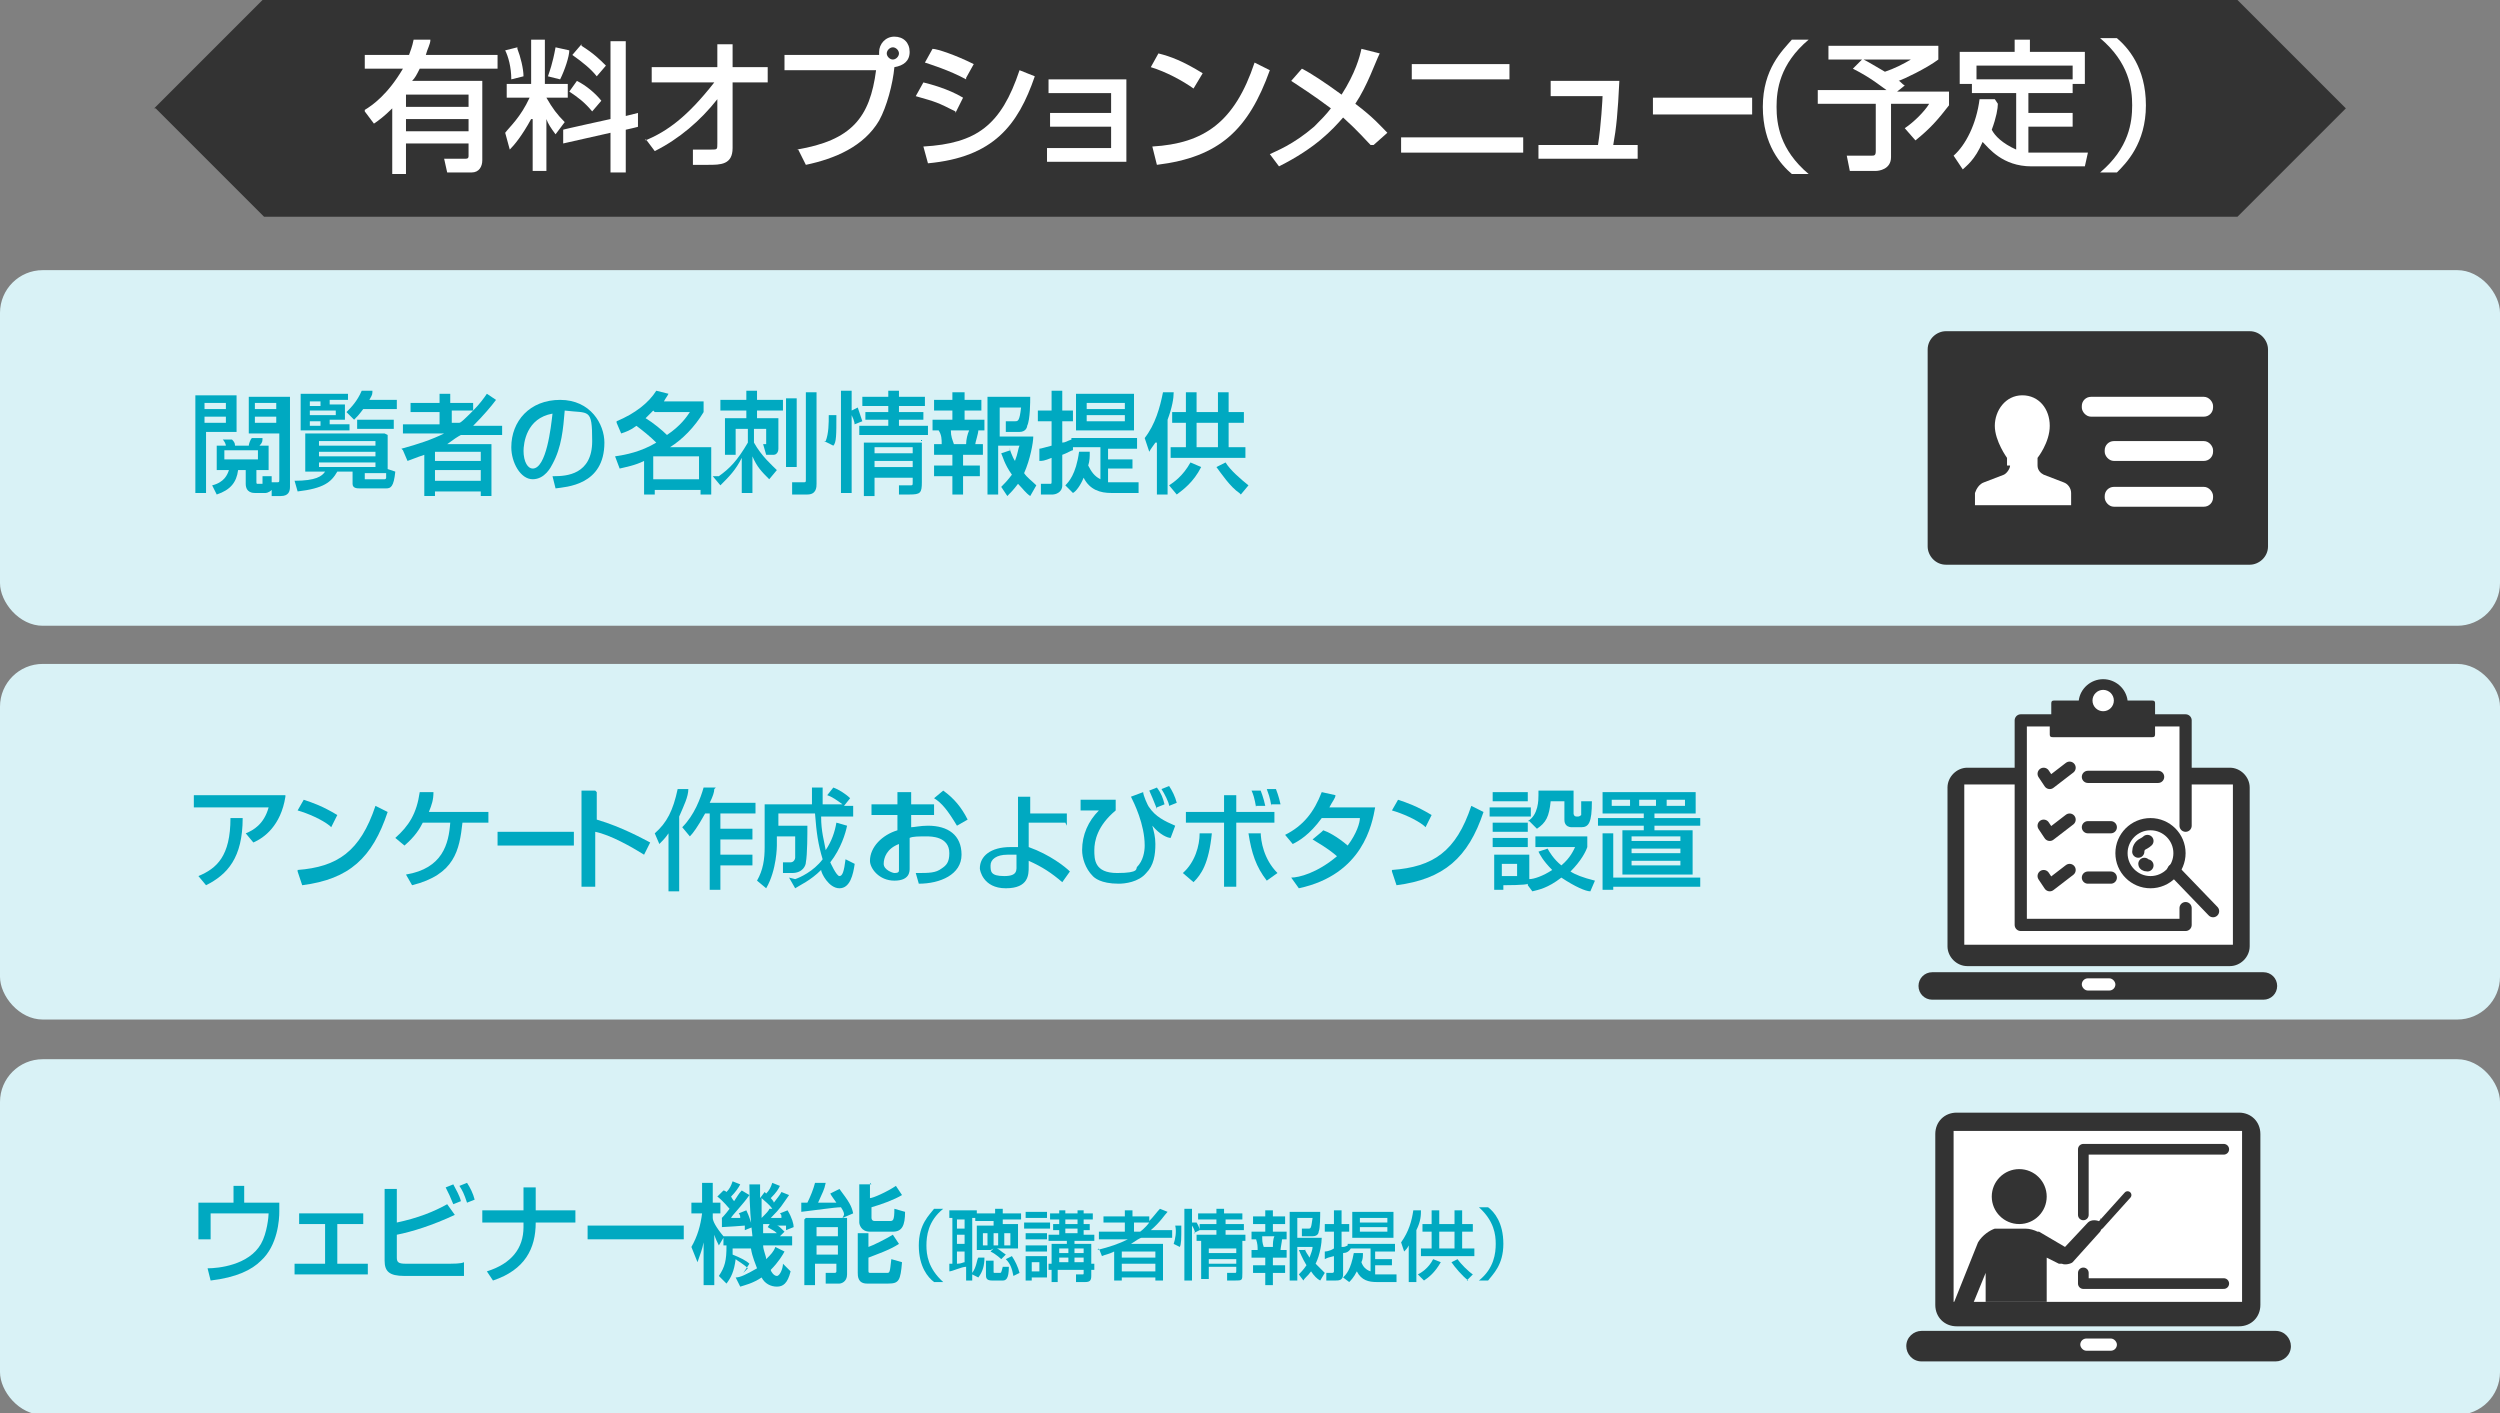 <?xml version="1.0" encoding="UTF-8"?>
<svg id="_レイヤー_1" data-name="レイヤー 1" xmlns="http://www.w3.org/2000/svg" version="1.1" viewBox="0 0 163.8 92.6">
  <rect x="0" y="0" width="163.8" height="92.6" fill="#808080" stroke="none"/>
  <defs>
    <style>
      .cls-1 {
        stroke-miterlimit: 10;
        stroke-width: .5px;
      }

      .cls-1, .cls-2, .cls-3 {
        fill: none;
        stroke: #333;
        stroke-linecap: round;
      }

      .cls-4 {
        fill: #00a9c1;
      }

      .cls-4, .cls-5, .cls-6, .cls-7 {
        stroke-width: 0px;
      }

      .cls-5 {
        fill: #333;
      }

      .cls-2 {
        stroke-width: .8px;
      }

      .cls-2, .cls-3 {
        stroke-linejoin: round;
      }

      .cls-6 {
        fill: #d9f2f6;
      }

      .cls-3 {
        stroke-width: .7px;
      }

      .cls-7 {
        fill: #fff;
      }
    </style>
  </defs>
  <rect class="cls-6" y="17.7" width="163.8" height="23.3" rx="2.8" ry="2.8"/>
  <rect class="cls-6" y="43.5" width="163.8" height="23.3" rx="2.8" ry="2.8"/>
  <rect class="cls-6" y="69.4" width="163.8" height="23.3" rx="2.8" ry="2.8"/>
  <g>
    <path class="cls-5" d="M10.2,7.1h0c2.8,2.8,4.3,4.3,7.1,7.1h129.3c2.8-2.8,4.3-4.3,7.1-7.1h0c-2.8-2.8-4.3-4.3-7.1-7.1H17.2c-2.8,2.8-4.3,4.3-7.1,7.1Z"/>
    <g>
      <path class="cls-7" d="M23.9,7.2c.5-.3,1.5-1,2.5-2.7h-2.5v-.9h2.9c.1-.3.2-.5.3-1h1.1c0,.3-.2.6-.3,1h4.7v.9h-5.1c-.2.4-.3.6-.5.8h4.6v5.2c0,.4-.2.8-.7.8h-1.6l-.2-.9h1.4c.2,0,.2-.1.2-.2v-.8h-4.1v2h-.9v-4.3c-.5.5-.9.8-1.2,1l-.6-.8ZM26.6,6.2v.8h4.1v-.8h-4.1ZM26.6,7.8v.8h4.1v-.8h-4.1Z"/>
      <path class="cls-7" d="M34.8,7.8c-.6,1.1-1.1,1.7-1.4,2l-.3-1.1c.3-.4,1-1,1.6-2.3h-1.5v-.9h1.6v-2.9h.9v2.9h1.5v.9h-1.4c.4.7.7,1.1,1.2,1.6l-.6.8c-.3-.4-.5-.7-.6-1v3.4h-.9v-3.4ZM33.9,3.2c.2.5.4,1.3.4,1.8l-.8.2c0-.8-.2-1.5-.4-1.9l.8-.2ZM37.3,3.3c0,.4-.3,1.3-.6,1.9l-.8-.2c.1-.3.3-.8.5-1.9l.9.2ZM40,7.8V2.7h1v4.9l.8-.2v.9c.1,0-.8.2-.8.2v2.8h-1v-2.6l-3.1.7v-.9c-.1,0,3.1-.7,3.1-.7ZM37.8,5.3c.6.3,1.2.8,1.6,1.3l-.6.7c-.5-.6-.9-.9-1.5-1.3l.5-.7ZM38.1,3c.8.5,1.2.9,1.6,1.3l-.6.7c-.4-.5-.9-.9-1.6-1.4l.6-.7Z"/>
      <path class="cls-7" d="M42.3,9.2c1.4-.6,2.7-1.5,4.5-3.8h-4.1v-1h4.3v-1.5h1v1.5h2.3v1h-2.3v4.3c0,1.1-.8,1.1-1.6,1.1s-.8,0-1,0v-1c.3,0,.8,0,1.2,0s.4,0,.4-.4v-2.9c-1.1,1.4-2.5,2.6-4.1,3.4l-.6-.8Z"/>
      <path class="cls-7" d="M52.2,9.8c3.6-.6,4.8-2.1,5.2-5.2h-6v-1h6.2s0-.1,0-.2c0-.5.4-1,1-1s1,.4,1,1-.4.9-1,1c-.1,1.1-.5,2.6-1,3.5-1,1.7-2.9,2.5-4.8,2.9l-.5-1ZM58.1,3.5c0,.2.2.4.4.4s.4-.2.4-.4-.2-.4-.4-.4-.4.2-.4.4Z"/>
      <path class="cls-7" d="M62.6,7.3c-1.2-.6-1.2-.6-2.6-1l.5-.9c.4.1,1.6.4,2.6,1l-.5,1ZM60.5,9.6c3.5-.2,5.1-1.4,6.3-5l1,.4c-1.1,3.2-2.7,5.3-7,5.7l-.3-1.1ZM63.3,5.2c-1.1-.6-2.4-1-2.7-1.1l.5-.9c.3,0,1.5.4,2.7,1l-.5.9Z"/>
      <path class="cls-7" d="M73.8,5.1v5.5h-5.2v-.9h4.2v-1.4h-4v-.9h4v-1.3h-4.1v-.9h5.1Z"/>
      <path class="cls-7" d="M78.2,5.8c-.7-.5-1.8-1.1-2.8-1.4l.5-.9c.8.2,1.6.5,2.9,1.3l-.6,1ZM75.5,9.6c3.4-.2,5.4-1.6,6.7-5.5l1,.5c-1.4,3.9-3.3,5.7-7.4,6.2l-.3-1.2Z"/>
      <path class="cls-7" d="M89.8,9.5c-.3-.3-.8-.9-1.8-1.8-.7.8-1.8,2-4.2,3.2l-.6-.8c.4-.2,1.5-.6,2.9-1.8.4-.4.8-.8,1.1-1.2-1.2-.9-2-1.4-2.6-1.8l.7-.8c.6.3,1.5.9,2.6,1.7.9-1.4,1.2-2.5,1.3-3l1.2.3c-.3.6-.8,2.1-1.6,3.3,1.2.9,1.7,1.5,2.1,1.9l-.9.8Z"/>
      <path class="cls-7" d="M99.8,9v1h-8v-1h8ZM98.9,4.2v1h-6.4v-1h6.4Z"/>
      <path class="cls-7" d="M106.1,5.3c-.1,2.1-.2,3.1-.4,4.2h1.6v.9h-6.5v-.9h3.9c.2-1.2.3-3.1.3-3.2h-3.4v-1h4.5Z"/>
      <path class="cls-7" d="M114.8,6.4v1.1h-6.5v-1.1h6.5Z"/>
      <path class="cls-7" d="M118.5,2.6c-1.9,1.6-2.1,3.3-2.1,4.4s.2,2.8,2.1,4.4h-1.1c-.7-.6-1.9-1.9-1.9-4.4s1.3-3.7,1.9-4.4h1.1Z"/>
      <path class="cls-7" d="M122.1,3.9h-2.3v-.9h7.2v.9c-.8.6-2.3,1.3-2.6,1.4.1,0,.2.2.4.3l-.5.4h3.4v.9c-.7.9-1.2,1.5-2.2,2.3l-.7-.8c.6-.4,1.3-1.1,1.6-1.6h-2.5v3.5c0,.8-.8.9-1,.9h-1.7l-.2-1h1.6c.2,0,.3,0,.3-.3v-3.1h-3.8v-.9h4.5c-.3-.2-1-.8-2.2-1.4l.7-.7ZM122.1,3.9c.4.2.7.4,1.4.8.6-.2,1.2-.5,1.7-.8h-3.1Z"/>
      <path class="cls-7" d="M130.9,6.8c0,.3-.1.9-.4,1.7.2.4.7.9,1.6,1.3v-3.7h-2.9v-.6h-.8v-2.1h3.6v-.8h1v.8h3.6v2.1h-.8v.6h-2.9v1.3h2.9v.9h-2.9v1.7c.1,0,.3,0,.6,0h3.3l-.2.9h-3.5c-1.9,0-2.8-1.2-3.2-1.6-.5,1.2-1.1,1.6-1.3,1.8l-.6-.9c.8-.7,1.5-2.1,1.7-3.7h1ZM135.8,5.2v-.9h-6.3v.9h6.3Z"/>
      <path class="cls-7" d="M137.6,11.3c1.9-1.6,2.1-3.3,2.1-4.4s-.2-2.8-2.1-4.4h1.1c.7.6,1.9,1.9,1.9,4.4s-1.3,3.8-1.9,4.4h-1.1Z"/>
    </g>
  </g>
  <g>
    <path class="cls-4" d="M12.8,25.9h2.7v2.4h-2v4h-.7v-6.4ZM13.4,26.4v.4h1.4v-.4h-1.4ZM13.4,27.3v.4h1.4v-.4h-1.4ZM17.8,31.1c0,.2,0,.3,0,.5h.3c.2,0,.2,0,.2-.2v-3h-2v-2.4h2.7v5.9c0,.3-.1.6-.6.6h-.6v-.4c-.2.2-.4.2-.4.2h-.7c-.1,0-.6,0-.6-.6v-.9h-.5c-.1.8-.5,1.3-1.4,1.6l-.3-.6c.8-.2,1-.7,1.1-1h-.8v-1.6h.6c0-.1-.1-.3-.2-.4h.6c.1.1.2.2.2.4h.9c0-.1.1-.4.2-.5h.7c0,.2,0,.3-.2.5h.6v1.6h-.8v.7c0,.2,0,.2.1.2h.2c0,0,.1,0,.1,0,0,0,0-.1,0-.5h.6ZM14.7,29.5v.6h2.2v-.6h-2.2ZM16.7,26.4v.4h1.4v-.4h-1.4ZM16.7,27.3v.4h1.4v-.4h-1.4Z"/>
    <path class="cls-4" d="M25.4,28.5v2.5h-1.5v.4c0,0,0,0,.1,0h1.2c0,0,.1,0,.1-.1,0,0,0-.3,0-.6l.6.2c-.1,1-.3,1.1-.6,1.1h-1.7c-.2,0-.5,0-.5-.3v-.8h-1c-.4.7-.9,1.1-2.6,1.3l-.2-.7c1.4,0,1.8-.3,2-.6h-1.3v-2.5h5.2ZM19.7,25.8h3.1v.4h-1.2v.3h1v1h-1v.3h1.3v.4h-3.2v-2.5ZM20.3,26.3v.3h.7v-.3h-.7ZM20.3,26.9v.3h1.7v-.3h-1.7ZM20.3,27.6v.3h.7v-.3h-.7ZM20.9,28.9v.3h3.7v-.3h-3.7ZM20.9,29.6v.3h3.7v-.3h-3.7ZM20.9,30.3v.3h3.7v-.3h-3.7ZM24.4,25.7c0,.2-.1.3-.2.5h1.8v.6h-2.2c-.3.4-.4.5-.6.7l-.5-.5c.3-.3.7-.7,1-1.4h.7ZM25.8,27.5v.6h-2.4v-.6h2.4Z"/>
    <path class="cls-4" d="M26.3,29.4c1.1-.3,2-.6,2.8-1h-2.7v-.6h2.4v-.8h-1.9v-.6h1.9v-.6h.7v.6h1.5v.5c.4-.4.7-.8.9-1.1l.6.4c-.3.4-.8,1-1.5,1.7h1.9v.6h-2.7c-.2.1-.5.3-.9.6h2.9v3.4h-.7v-.3h-3v.3h-.7v-2.7c-.6.2-.8.3-1.1.4l-.3-.7ZM28.5,29.6v.6h3v-.6h-3ZM28.5,30.8v.7h3v-.7h-3ZM29.6,26.9v.8h.5c.1,0,.4-.3.9-.8h-1.4Z"/>
    <path class="cls-4" d="M36.3,31.2c.8,0,2.5-.1,2.5-2.3s-.2-1.8-1.8-2c-.1,1.2-.2,2.4-.8,3.5-.1.2-.5,1-1.3,1s-1.4-1.1-1.4-2.1c0-1.7,1.2-3.1,3.2-3.1s2.9,1.6,2.9,2.8c0,2.8-2.5,2.9-3.2,3l-.2-.8ZM34.3,29.5c0,.8.3,1.2.6,1.2.9,0,1.2-2.7,1.3-3.6-1.7.3-1.9,1.9-1.9,2.5Z"/>
    <path class="cls-4" d="M40.4,27.6c1.2-.5,2.1-1.2,2.6-2l.8.2c-.1.2-.2.3-.3.5h2.6v.7c-.6,1-1.4,1.8-2.2,2.3h2.7v3.1h-.7v-.3h-3v.3h-.7v-2.2c-.6.3-1.2.4-1.6.5l-.3-.8c.7-.1,1.7-.3,2.7-.9-.4-.4-.9-.8-1.3-1.1-.4.3-.7.4-1,.5l-.3-.7ZM42.8,26.9c-.2.2-.3.3-.5.5.5.3,1.1.8,1.4,1.1.9-.6,1.3-1.2,1.5-1.5h-2.3ZM42.8,29.9v1.5h3v-1.5h-3Z"/>
    <path class="cls-4" d="M47.1,31.2c.7-.5,1.2-1,1.9-2.2v-.9h-.8v1.7h-.7v-2.4h1.4v-.5h-1.7v-.7h1.7v-.6h.7v.6h1.7v.7h-1.7v.5h1.4v2c0,.3-.2.4-.3.4h-.5l-.2-.7h.2c0,0,0,0,0,0v-1h-.8v.9c.5.9,1.2,1.5,1.5,1.8l-.5.6c-.5-.5-.8-.8-1.1-1.5v2.4h-.7v-2.3c-.4.8-.8,1.2-1.4,1.8l-.5-.6ZM51.5,26.1h.7v4.5h-.7v-4.5ZM52.8,25.7h.7v6c0,.2,0,.7-.6.7h-1v-.8c-.1,0,.7,0,.7,0,.2,0,.2,0,.2-.2v-5.7Z"/>
    <path class="cls-4" d="M54.1,28.9c.2-.5.2-1.2.2-1.7h.5c0,1.3,0,1.8-.2,2l-.6-.3ZM56,27.9c0-.1,0-.3-.2-.7v5.1h-.7v-6.7h.7v1.3l.4-.2c.1.3.2.6.3.9l-.5.2ZM60.6,26.6h-1.7v.4h1.6v.5h-1.6v.4h1.9v.6h-4.5v-.6h1.9v-.4h-1.5v-.5h1.5v-.4h-1.7v-.6h1.7v-.4h.7v.4h1.7v.6ZM60.4,28.8v2.8c0,.7-.1.8-.8.8h-.7v-.6c-.1,0,.7,0,.7,0,.2,0,.2,0,.2-.2v-.3h-2.5v1.2h-.7v-3.5h3.8ZM57.3,29.3v.4h2.5v-.4h-2.5ZM57.3,30.2v.4h2.5v-.4h-2.5Z"/>
    <path class="cls-4" d="M62.5,25.7h.7v.5h1.1v.7h-1.1v.6h1.3v.7h-.4c0,.2-.2.8-.2.9h.5v.7h-1.3v.7h1.1v.7h-1.1v1.2h-.7v-1.2h-1.2v-.7h1.2v-.7h-1.2v-.7h.5c0-.3,0-.6-.2-.9h-.4v-.7h1.3v-.6h-1.2v-.7h1.2v-.5ZM62.3,28.2c0,.4.1.6.2.9h.8c0-.3.1-.7.2-.9h-1.1ZM66.1,29.3c.1.2.2.6.4.9.2-.5.2-.8.3-1h-1.4v3.2h-.7v-6.4h2.8c0,.3,0,1.5-.2,1.9,0,.1-.1.4-.5.4h-.9v-.7c-.1,0,.6,0,.6,0,.2,0,.3,0,.4-.9h-1.4v1.9h2.2c0,.4-.2,1.5-.6,2.4.2.3.5.5.8.8l-.4.7c-.3-.2-.5-.5-.8-.8-.3.4-.5.6-.7.8l-.4-.6c.2-.2.4-.4.7-.8-.5-.7-.6-1.2-.7-1.4l.6-.2Z"/>
    <path class="cls-4" d="M71.4,29.7c0,.2,0,.5-.1.8.2.4.4.7.8.9v-2.1h-1.8v.2c-.1,0-.4.2-.7.3v2c0,.5-.5.6-.6.6h-.8v-.7c0,0,.6,0,.6,0,.1,0,.1,0,.1-.2v-1.5c-.5.2-.6.2-.8.2v-.8c.1,0,.4-.1.8-.2v-1.6h-.9v-.7h.9v-1.3h.7v1.3h.7v.7h-.7v1.4c.2,0,.3-.1.6-.2v.5c0,0,0-.6,0-.6h4.3v.7h-1.9v.7h1.6v.6h-1.6v.9h2v.7h-1.8c-.7,0-1.4-.2-1.8-1-.2.5-.5.9-.7,1l-.5-.5c.2-.2.7-.7.9-2.2h.7ZM74.3,25.8v2.4h-3.8v-2.4h3.8ZM71.2,26.4v.4h2.5v-.4h-2.5ZM71.2,27.2v.4h2.5v-.4h-2.5Z"/>
    <path class="cls-4" d="M75.7,29c-.2.3-.3.4-.4.6l-.3-.9c.7-.9,1-2,1.2-3h.7c0,.4-.1,1-.4,1.8v4.9h-.7v-3.4ZM78.7,30.6c-.5,1-1.2,1.5-1.6,1.8l-.5-.6c.3-.2.9-.6,1.4-1.5l.7.3ZM77.7,25.7h.7v1.3h1.4v-1.3h.7v1.3h1v.7h-1v1.6h1.1v.7h-4.9v-.7h1v-1.6h-.9v-.7h.9v-1.3ZM78.4,27.7v1.6h1.4v-1.6h-1.4ZM81.2,32.3c-.6-.4-1.2-1.3-1.5-1.7l.6-.3c.3.5,1,1.1,1.5,1.5l-.5.6Z"/>
  </g>
  <g>
    <path class="cls-4" d="M18.7,52.2c-.3,1.9-1.4,2.7-2.1,3l-.5-.6c.5-.2,1.2-.6,1.5-1.7h-4.9v-.8h6ZM13,57.4c1.2-.5,2.1-1.3,2.1-3.8h.8c0,2.6-1,3.7-2.4,4.4l-.5-.6Z"/>
    <path class="cls-4" d="M21.6,54.1c-.5-.4-1.4-.8-2.1-1l.4-.7c.6.2,1.2.4,2.2,1l-.4.8ZM19.5,57c2.6-.2,4.1-1.2,5.1-4.2l.8.4c-1,3-2.5,4.4-5.6,4.8l-.3-.9Z"/>
    <path class="cls-4" d="M32,53.2v.7h-1.7c-.2,1.8-.5,3.4-3.3,4.1l-.4-.7c2.4-.4,2.8-2,2.9-3.4h-1.8c-.2.4-.5.9-1.2,1.5l-.6-.5c.9-.8,1.4-1.6,1.6-3h.9c0,.5-.1.8-.3,1.3h4Z"/>
    <path class="cls-4" d="M37.6,54.5v.9h-5v-.9h5Z"/>
    <path class="cls-4" d="M39.1,51.9v1.8c1.7.5,3.1,1.3,3.5,1.5l-.4.8c-.8-.5-2.2-1.3-3.2-1.5v3.6h-.9v-6.3h.9Z"/>
    <path class="cls-4" d="M43.8,54.6c-.2.3-.4.5-.6.7l-.3-.7c.8-.7,1.2-1.5,1.5-2.9h.7c0,.5-.3,1.1-.6,1.8v4.9h-.7v-3.7ZM46.8,51.7c0,.2-.1.5-.3.9h3v.7h-2.3v1h2.1v.7h-2.1v1h2.1v.7h-2.1v1.6h-.7v-5h-.3c-.5.9-.8,1.3-1,1.5l-.5-.6c.8-.8,1.2-1.9,1.4-2.6h.8Z"/>
    <path class="cls-4" d="M52.1,57.6c.3-.1,1.2-.5,1.8-1.3-.3-1-.4-1.7-.5-3h-2.4v.8h1.9c0,.5,0,1.9-.1,2.4,0,.2-.2.7-.9.7h-.6v-.7c-.1,0,.5,0,.5,0,.2,0,.3-.2.3-.3,0-.2,0-.6,0-1.4h-1.2v.6c0,0,0,1.6-.7,2.8l-.6-.5c.4-.7.5-1.4.5-2.2v-2.8h3.1c0-.2,0-1,0-1.1h.7c0,.3,0,.4,0,1.1h1.3c-.4-.3-.7-.5-1-.6l.4-.5c.3.1.8.4,1.1.7l-.4.5h.6v.7h-2.1c0,1,.2,1.6.3,2.2.4-.6.6-1.2.7-1.8l.7.2c-.1.5-.4,1.5-1.1,2.4,0,0,.4.9.6.9s.3-.3.4-1.1l.6.3c-.1.7-.3,1.6-1,1.6s-1.2-1-1.2-1.2c-.7.7-1.4,1-1.7,1.2l-.4-.7Z"/>
    <path class="cls-4" d="M58.9,51.9h.8v.8h1.5v.7h-1.5v.8c.2,0,.6-.1,1.1-.1,1.3,0,2.2.6,2.2,1.9s-1.4,1.9-2.8,1.9l-.2-.7c.9,0,1.3,0,1.7-.3.3-.2.5-.4.5-1,0-1.1-1.2-1.1-1.5-1.1-.5,0-.9,0-1.1.1v2c0,.2,0,.8-1,.8s-1.6-.8-1.6-1.3c0-.9.8-1.7,1.8-2v-1h-1.7v-.7h1.7v-.8ZM58.9,55.3c-.8.3-1,.9-1,1.3s.6.6.7.6c.3,0,.3-.1.3-.2v-1.6ZM61.8,51.8c.7.5,1.2,1.1,1.6,1.9l-.7.4c-.6-1-1-1.5-1.5-1.8l.6-.5Z"/>
    <path class="cls-4" d="M69.8,53.9h-2.4v1.6c1.4.5,2.4,1.3,2.7,1.6l-.5.7c-.7-.6-1.3-1-2.2-1.4v.4c0,.5,0,1.4-1.5,1.4s-1.7-1.2-1.7-1.3c0-.8.7-1.4,2-1.4s.3,0,.5,0v-3.3h.8v1.1h2.4v.8ZM66.6,56c-.2,0-.3,0-.6,0-.7,0-1.1.3-1.1.7s0,.7.9.7.8-.4.8-.8v-.5Z"/>
    <path class="cls-4" d="M73.1,52.4v.7c-1.2,1-1.4,2-1.4,2.6s0,1.5,1.5,1.5,1.2-.3,1.3-.4c.4-.4.5-1,.5-1.4,0-1.4-.7-2.8-.9-3.2l.8-.3c0,.2.3.9.4,1,.4.6,1,.9,1.7,1.2l-.3.8c-.2,0-.7-.2-1.2-.8.1.4.2.7.2,1.2,0,.7-.1,1.4-.6,1.9-.5.6-1.4.7-1.8.7-1.2,0-1.6-.4-1.7-.5-.5-.5-.7-1.2-.7-1.7,0-1,.4-1.9,1.1-2.6h-1.2s0-.7,0-.7h2.2ZM75.8,53c-.2-.5-.4-1-.5-1.2l.5-.2c.3.4.4.7.5,1.1l-.5.2ZM76.6,52.8c0-.2-.3-.8-.5-1.1l.5-.2c.2.3.4.7.5,1.1l-.5.2Z"/>
    <path class="cls-4" d="M77.5,57.2c.8-.7,1.1-1.8,1.1-2.6h.8c-.2,2-.7,2.7-1.2,3.2l-.7-.6ZM81,52.1v1.1h2.5v.7h-2.5v4.2h-.8v-4.2h-2.5v-.7h2.5v-1.1h.8ZM82.6,54.5c0,.6.2,1.8,1.1,2.7l-.7.5c-.7-.9-1-1.8-1.2-3.1h.8ZM82.3,52.9c-.1-.6-.2-.9-.3-1.1h.6s.2.5.3,1h-.6ZM83.3,52.8c-.1-.6-.2-.8-.3-1.1h.6c0,0,.2.5.3,1h-.6Z"/>
    <path class="cls-4" d="M86.7,54.4c.3.1.9.4,1.6,1,.6-.8.8-1.5.8-1.8h-2.5c-.8,1.1-1.5,1.5-1.9,1.7l-.5-.6c1.2-.6,1.9-1.5,2.4-2.8l.9.2c0,.2-.2.4-.4.8h3c-.2,1.1-.8,4.4-5,5.3l-.5-.7c.5,0,1.7-.3,3-1.4-.7-.6-1.3-.9-1.6-1.1l.6-.5Z"/>
    <path class="cls-4" d="M93.3,54.1c-.5-.4-1.4-.8-2.1-1l.4-.7c.6.2,1.2.4,2.2,1l-.4.8ZM91.2,57c2.7-.2,4.2-1.2,5.2-4.2l.8.4c-1,3-2.6,4.4-5.7,4.8l-.3-.9Z"/>
    <path class="cls-4" d="M97.6,52.9h2.7v.6h-2.7v-.6ZM97.8,51.9h2.3v.6h-2.3v-.6ZM97.8,53.9h2.3v.6h-2.3v-.6ZM100.1,57.9h0c0,.1-1.6.1-1.6.1v.3h-.6v-2.3h2.3v1.6c.3,0,.9-.2,1.5-.6-.6-.6-.8-1-.9-1.2l.6-.2c.1.2.4.7.9,1.1.6-.5.8-1,.9-1.2h-2.6v-.7h3.4v.7c-.1.3-.4.9-1.1,1.6.3.2.8.4,1.6.6l-.3.7c-.3,0-1-.3-1.9-.9-.9.7-1.5.8-1.9.9l-.3-.4ZM97.8,54.9h2.3v.6h-2.3v-.6ZM98.4,56.6v.8h1v-.8h-1ZM100.1,53.8c.7-.4.7-1.4.7-1.7s0-.2,0-.3h2.3v1.5c0,0,0,.2.2.2h.1c0,0,.1,0,.2-.1,0,0,0-.5,0-.9h.7c0,1.4-.2,1.7-.7,1.7h-.6c-.5,0-.5-.4-.5-.5v-1.2h-.9c-.1,1-.3,1.4-.9,1.8l-.5-.5Z"/>
    <path class="cls-4" d="M111.1,51.9v1.4h-2.7v.3h3v.5h-3v.3h2.5v2.9h-4.6v-2.9h1.4v-.3h-3v-.5h3v-.3h-2.7v-1.4h6.2ZM105.7,57.5h5.7v.6h-5.7v.2h-.7v-3.7h.7v2.9ZM105.6,52.4v.4h1.2v-.4h-1.2ZM106.9,54.8v.3h3.2v-.3h-3.2ZM106.9,55.6v.3h3.2v-.3h-3.2ZM106.9,56.4v.3h3.2v-.3h-3.2ZM107.4,52.4v.4h1.1v-.4h-1.1ZM109.2,52.4v.4h1.2v-.4h-1.2Z"/>
  </g>
  <g>
    <path class="cls-4" d="M16,77.7v1.1h2.3v.6c0,.5-.1,2.2-1.2,3.2-.6.6-1.6,1.1-3.3,1.3l-.2-.8c.7,0,2.7-.2,3.5-1.6.4-.7.5-1.8.5-2h-3.8v1.7h-.8v-2.4h2.3v-1.1h.8Z"/>
    <path class="cls-4" d="M23.8,79.5v.7h-1.7v2.6h2v.7h-4.8v-.7h2v-2.6h-1.7v-.7h4.2Z"/>
    <path class="cls-4" d="M26,78v2.1c1.4-.3,2.4-.7,3.3-1.2l.5.7c-1.5.7-2.8,1.1-3.8,1.3v1.5c0,.3.1.4.6.4h2.4c.8,0,1.2,0,1.4-.1v.9c-.3,0-.6,0-1.5,0h-2.4c-1,0-1.3-.3-1.3-1v-4.7h.8ZM29.7,78.9c-.2-.5-.3-.7-.5-1.1l.5-.2c.2.4.4.7.5,1.1l-.5.2ZM30.6,78.8c-.2-.6-.3-.8-.5-1.1l.5-.2c.2.3.4.7.5,1.1l-.5.2Z"/>
    <path class="cls-4" d="M34.3,79.3v-1.5h.8v1.5h2.6v.8h-2.6c0,1.7-.7,3.1-2.8,3.8l-.4-.6c1.6-.5,2.4-1.5,2.4-2.9v-.3h-2.7v-.8h2.7Z"/>
    <path class="cls-4" d="M44.8,80.3v.9h-6.3v-.9h6.3Z"/>
    <path class="cls-4" d="M49,83.1c-.3-.3-.7-.5-.8-.6-.1.8-.3,1.2-.6,1.6l-.5-.5c.4-.6.5-1,.5-2h-.2v-.5l-.3.5c-.1-.2-.2-.4-.3-.7v3.3h-.7v-2.8c-.1.5-.2.7-.4,1.3l-.4-1c.4-.7.6-1.4.7-2.2h-.7v-.7h.7v-1.3h.7v1.3h.5v.7h-.5v.3c0,.2.2.6.7,1.2h1.9c-.1-.8-.2-2.1-.2-3.4h.7c0,.3,0,.5,0,.9l.3-.4c0,0,0,0,.1.1.2-.2.3-.4.4-.7l.5.2c-.1.2-.2.4-.6.8,0,0,.2.2.2.3.3-.4.4-.5.5-.7l.5.2c-.5.7-.5.8-1.2,1.5.4,0,.5,0,.7,0,0-.2,0-.2-.1-.3l.5-.2c.3.5.4.9.4,1.1l-.5.2c0-.2,0-.2,0-.3-.2,0-.4,0-.6,0,.1,0,.2.1.5.4l-.3.3h.8v.6h-1.9c0,.3.2.7.2.9.3-.3.5-.5.6-.8l.6.3c-.1.2-.4.7-.9,1.2,0,.1.2.4.4.4s.4-.5.4-.8l.5.5c-.2.8-.5,1-.9,1s-.8-.2-1-.6c-.6.4-1.1.5-1.4.6l-.3-.6c.3,0,.7-.2,1.4-.6-.1-.3-.3-.7-.4-1.3h-1.2c0,.2,0,.3,0,.4.5.2.9.4,1.1.6l-.4.6ZM47.2,79.9c.1-.1.3-.3.6-.7-.1-.1-.4-.5-.8-.8l.4-.4c0,0,.1,0,.2.1.2-.2.3-.4.4-.7l.5.2c-.1.2-.3.5-.6.8,0,0,.1.2.2.3.2-.3.3-.5.5-.7l.5.3c-.4.6-1.2,1.4-1.2,1.5.2,0,.4,0,.6,0,0-.1,0-.2-.1-.3l.5-.2c.2.4.3.8.4,1.1l-.5.2c0-.1,0-.2,0-.3,0,0-1.3.1-1.5.1v-.6c0,0,0,0,0,0ZM50.6,79.2c-.2-.3-.5-.5-.7-.7,0,.3,0,.9,0,1.3h0c.3-.3.5-.5.5-.6ZM50.7,80.2c0,0-.6,0-.7,0,0,.3,0,.5,0,.6h.9c-.2-.2-.3-.2-.6-.4l.2-.3Z"/>
    <path class="cls-4" d="M55.3,79.6c0-.1,0-.2-.2-.5-.4,0-1.7.2-2.6.3v-.6c.2,0,.2,0,.4,0,.2-.4.4-.9.5-1.3h.7c-.1.5-.2.6-.5,1.3,0,0,.8,0,1.2,0-.2-.3-.3-.4-.4-.6l.6-.3c.6.8.8,1.1.9,1.6l-.7.3ZM52.8,79.8h2.7v3.7c0,.5-.4.6-.5.6h-.9v-.7c-.1,0,.6,0,.6,0,0,0,.1,0,.1-.1v-.5h-1.4v1.4h-.7v-4.3ZM53.5,80.4v.6h1.4v-.6h-1.4ZM53.5,81.6v.6h1.4v-.6h-1.4ZM57,77.5v1c.2,0,1.1-.4,1.7-.8l.4.6c-.5.3-1.3.6-2,.8v.7c0,0,0,.2.2.2h1c.2,0,.3,0,.3-.8l.7.2c0,.9-.2,1.3-.8,1.3h-1.5c-.6,0-.7-.5-.7-.6v-2.5h.8ZM56.2,80.8h.7v.9c.3-.1,1.1-.5,1.6-.8l.4.6c-.6.4-1.5.7-2,.9v.8c0,.2,0,.2.2.2h1c.2,0,.2,0,.3-.9l.7.2c-.1,1.2-.2,1.4-.9,1.4h-1.4c-.6,0-.6-.5-.6-.7v-2.6Z"/>
    <path class="cls-4" d="M61.8,79.2c-1,.8-1.1,1.8-1.1,2.4s.1,1.5,1.1,2.4h-.6c-.4-.3-1-1-1-2.4s.7-2,1-2.4h.6Z"/>
    <path class="cls-4" d="M64.9,81.9h-.9v-1.6h1.1v-.3h-1.2v-.2h-.2v3.6c.3-.4.3-.9.4-1h.4c0,.5-.1.9-.4,1.3l-.4-.2v.4h-.4v-.9c-.3,0-.9.3-1.1.3v-.5s.1,0,.2,0v-3h-.2v-.5h1.8v.2h1.2v-.3h.5v.3h1.2v.4h-1.2v.3h1v1.6h-1.4c.1,0,.3.2.6.4l-.3.3c0,0-.3-.3-.7-.5l.2-.2ZM62.7,79.9v.6h.5v-.6h-.5ZM62.7,80.9v.6h.5v-.6h-.5ZM63.2,82h-.5v.8c.3,0,.4-.1.5-.1v-.6ZM64.4,80.8v.8h.3v-.8h-.3ZM64.6,82.6h.5v.7c0,.1,0,.1.1.1h.3c.1,0,.1,0,.2-.4h.4c0,.8-.2.9-.4.9h-.7c-.4,0-.4-.2-.4-.4v-.8ZM65.1,80.8v.8h.3v-.8h-.3ZM65.8,80.8v.8h.4v-.8h-.4ZM66.3,82.3c.2.3.4.7.5,1.1l-.4.2c-.1-.5-.2-.8-.5-1.1l.4-.2Z"/>
    <path class="cls-4" d="M67.1,80.1h1.7v.4h-1.7v-.4ZM67.2,79.4h1.4v.4h-1.4v-.4ZM67.2,80.8h1.4v.4h-1.4v-.4ZM67.2,81.6h1.4v.4h-1.4v-.4ZM67.2,82.3h1.4v1.4h-1v.2h-.4v-1.6ZM67.6,82.7v.6h.5v-.6h-.5ZM71.6,79.9h-.6v.3h.4v.4h-.4v.3h.7v.4h-1.3v.2h1.1v1.3h.2v.4h-.2v.4c0,.3-.1.4-.4.4h-.6v-.5c0,0,.4,0,.4,0,.1,0,.1,0,.1-.1v-.2h-1.7v.8h-.4v-.8h-.2v-.4h.2v-1.3h1v-.2h-1.2v-.4h.7v-.3h-.4v-.4h.4v-.3h-.6v-.4h.6v-.2h.4v.2h.8v-.2h.4v.2h.6v.4ZM69.4,81.8v.3h.6v-.3h-.6ZM69.4,82.4v.3h.6v-.3h-.6ZM69.8,79.9v.3h.8v-.3h-.8ZM69.8,80.5v.3h.8v-.3h-.8ZM70.4,81.8v.3h.6v-.3h-.6ZM70.4,82.4v.3h.6v-.3h-.6Z"/>
    <path class="cls-4" d="M71.9,81.9c.8-.2,1.4-.4,2-.7h-1.9v-.5h1.7v-.6h-1.4v-.4h1.4v-.4h.5v.4h1.1v.3c.3-.3.5-.6.7-.8l.5.2c-.2.2-.5.7-1.1,1.2h1.4v.5h-2c-.1,0-.4.2-.7.4h2.1v2.4h-.5v-.2h-2.2v.2h-.5v-1.9c-.4.2-.6.2-.8.3l-.2-.5ZM73.5,82v.4h2.2v-.4h-2.2ZM73.5,82.8v.5h2.2v-.5h-2.2ZM74.3,80.1v.6h.4c0,0,.3-.2.6-.6h-1Z"/>
    <path class="cls-4" d="M76.9,81.5c.1-.3.2-.8.1-1.2h.4c0,.9,0,1.2-.1,1.4l-.4-.2ZM78.3,80.8c0,0,0-.2-.2-.5v3.6h-.5v-4.7h.5v.9h.3c0,0,.2.3.2.5l-.4.2ZM81.5,79.9h-1.2v.3h1.2v.4h-1.2v.3h1.3v.4h-3.2v-.4h1.3v-.3h-1.1v-.4h1.1v-.3h-1.2v-.4h1.2v-.3h.5v.3h1.2v.4ZM81.4,81.5v1.9c0,.5,0,.5-.5.5h-.5v-.5c-.1,0,.5,0,.5,0,.1,0,.1,0,.1-.2v-.2h-1.8v.8h-.5v-2.5h2.7ZM79.2,81.8v.3h1.8v-.3h-1.8ZM79.2,82.5v.3h1.8v-.3h-1.8Z"/>
    <path class="cls-4" d="M82.9,79.3h.5v.4h.8v.5h-.8v.5h.9v.5h-.3c0,.1-.1.6-.1.7h.4v.5h-.9v.5h.8v.5h-.8v.8h-.5v-.8h-.8v-.5h.8v-.5h-.9v-.5h.4c0-.2,0-.4-.1-.7h-.3v-.5h.9v-.5h-.8v-.5h.8v-.4ZM82.7,81c0,.3,0,.4.1.7h.6c0-.2,0-.5.1-.7h-.8ZM85.5,81.8c0,.2.2.4.3.6.1-.3.2-.5.2-.7h-1v2.2h-.5v-4.5h2c0,.2,0,1.1-.1,1.3,0,0,0,.3-.4.3h-.7v-.5c0,0,.4,0,.4,0,.2,0,.2,0,.3-.7h-1v1.3h1.6c0,.3-.1,1.1-.4,1.7.2.2.3.3.6.6l-.3.5c-.2-.1-.4-.3-.6-.6-.2.3-.4.4-.5.6l-.3-.4c.1-.1.3-.3.5-.6-.3-.5-.4-.8-.5-1h.4Z"/>
    <path class="cls-4" d="M89.3,82.1c0,.2,0,.4-.1.6.1.3.3.5.6.6v-1.5h-1.3,0c-.1.2-.3.3-.5.3v1.4c0,.4-.3.4-.5.4h-.6v-.5c0,0,.4,0,.4,0,0,0,.1,0,.1-.1v-1c-.4.1-.4.1-.6.2v-.5c0,0,.3,0,.6-.2v-1.1h-.6v-.5h.6v-.9h.5v.9h.5v.5h-.5v1c.2,0,.2,0,.4-.1v.3c0,0,0-.4,0-.4h3.1v.5h-1.3v.5h1.1v.4h-1.1v.6h1.4v.5h-1.3c-.5,0-1-.1-1.3-.7-.2.4-.4.6-.5.7l-.4-.3c.2-.2.5-.5.7-1.6h.5ZM91.3,79.4v1.7h-2.7v-1.7h2.7ZM89.1,79.8v.3h1.8v-.3h-1.8ZM89.1,80.4v.3h1.8v-.3h-1.8Z"/>
    <path class="cls-4" d="M92.3,81.6c-.1.2-.2.3-.3.4l-.2-.6c.5-.7.7-1.4.8-2.1h.5c0,.3,0,.7-.3,1.3v3.4h-.5v-2.4ZM94.4,82.7c-.4.7-.8,1-1.1,1.2l-.4-.4c.2-.1.7-.4,1-1l.5.2ZM93.8,79.3h.5v.9h1v-.9h.5v.9h.7v.5h-.7v1.1h.8v.5h-3.5v-.5h.7v-1.1h-.6v-.5h.6v-.9ZM94.3,80.7v1.1h1v-1.1h-1ZM96.2,83.9c-.4-.3-.9-.9-1.1-1.2l.4-.2c.2.3.7.8,1,1l-.4.4Z"/>
    <path class="cls-4" d="M96.9,83.9c1-.8,1.1-1.8,1.1-2.4s-.1-1.5-1.1-2.4h.6c.4.3,1,1,1,2.4s-.7,2-1,2.4h-.6Z"/>
  </g>
  <g>
    <path class="cls-5" d="M147.4,21.7h-19.9c-.6,0-1.2.5-1.2,1.2v12.9c0,.6.5,1.2,1.2,1.2h19.9c.6,0,1.2-.5,1.2-1.2v-12.9c0-.6-.5-1.2-1.2-1.2Z"/>
    <rect class="cls-7" x="137.9" y="31.9" width="7.1" height="1.3" rx=".6" ry=".6"/>
    <rect class="cls-7" x="137.9" y="28.9" width="7.1" height="1.3" rx=".6" ry=".6"/>
    <rect class="cls-7" x="136.4" y="26" width="8.6" height="1.3" rx=".6" ry=".6"/>
    <path class="cls-7" d="M131.5,30.5v-.2c0,0,0-.2,0-.3,0,0-.8-1.1-.8-2.1s.7-2,1.8-2,1.8.9,1.8,2-.8,2.1-.8,2.1c0,0,0,.2,0,.3v.2c0,.3.2.5.4.6l1.3.5c.3.1.5.4.5.7v.8c0,0-6.3,0-6.3,0v-.8c.1-.3.3-.6.6-.7l1.3-.5c.2-.1.4-.4.4-.6Z"/>
  </g>
  <g>
    <g>
      <rect class="cls-7" x="127.2" y="73.5" width="20.5" height="12.4"/>
      <path class="cls-5" d="M146.7,72.9h-18.5c-.8,0-1.4.6-1.4,1.4v11.2c0,.8.6,1.4,1.4,1.4h18.5c.8,0,1.4-.6,1.4-1.4v-11.2c0-.8-.6-1.4-1.4-1.4ZM146.9,85.3h-18.9v-11.2h18.9v11.2Z"/>
      <path class="cls-5" d="M149.1,87.2h-23.2c-.5,0-1,.4-1,1h0c0,.5.4,1,1,1h23.2c.5,0,1-.4,1-1h0c0-.5-.4-1-1-1Z"/>
      <circle class="cls-5" cx="132.3" cy="78.4" r="1.8"/>
      <path class="cls-5" d="M137.7,80.1h0c-.3-.2-.7-.2-.9,0l-1.5,1.6-1.7-1s0,0-.1,0c-.2-.1-.5-.2-.8-.2h-1.4c-.2,0-.4,0-.6,0-.3.1-.8.4-1.1.9l-1.6,4c0,.3.1.7.5.7.3,0,.7-.1.7-.5l.9-2.2v1.9h4v-2.9l.8.4s.1,0,.2,0c.2.1.6,0,.7-.1l1.8-2c.2-.3.2-.7,0-.9Z"/>
      <line class="cls-1" x1="137.6" y1="80.3" x2="139.4" y2="78.3"/>
      <rect class="cls-7" x="136.3" y="87.7" width="2.4" height=".8" rx=".4" ry=".4"/>
    </g>
    <polyline class="cls-3" points="145.7 75.3 136.5 75.3 136.5 79.6"/>
    <polyline class="cls-3" points="145.7 84.1 136.5 84.1 136.5 83.4"/>
  </g>
  <g>
    <g>
      <rect class="cls-7" x="127.9" y="50.9" width="19.1" height="11.6"/>
      <path class="cls-5" d="M146.1,50.3h-17.2c-.7,0-1.3.6-1.3,1.3v10.4c0,.7.6,1.3,1.3,1.3h17.2c.7,0,1.3-.6,1.3-1.3v-10.4c0-.7-.6-1.3-1.3-1.3ZM146.3,61.9h-17.6v-10.5h17.6v10.5Z"/>
      <path class="cls-5" d="M148.3,63.7h-21.7c-.5,0-.9.4-.9.9h0c0,.5.4.9.9.9h21.7c.5,0,.9-.4.9-.9h0c0-.5-.4-.9-.9-.9Z"/>
      <rect class="cls-7" x="136.4" y="64.1" width="2.2" height=".8" rx=".4" ry=".4"/>
    </g>
    <g>
      <g>
        <rect class="cls-7" x="132.4" y="47.2" width="11" height="13.4"/>
        <path class="cls-5" d="M134.3,47.4v.7c0,.1,0,.2.2.2h6.5c.1,0,.2,0,.2-.2v-2c0-.1,0-.2-.2-.2h-1.6c-.1-.8-.8-1.4-1.6-1.4s-1.5.6-1.6,1.4h-1.6c-.1,0-.2,0-.2.2v1.3Z"/>
        <circle class="cls-7" cx="137.8" cy="45.9" r=".7"/>
      </g>
      <polyline class="cls-2" points="143.2 59.5 143.2 60.6 132.4 60.6 132.4 47.2 143.2 47.2 143.2 54.1"/>
      <circle class="cls-2" cx="140.9" cy="55.9" r="1.9"/>
      <g>
        <path class="cls-2" d="M140.1,55.8c0-.2.1-.4.3-.5,0,0,0,0,0,0,0,0,.2-.1.3-.2"/>
        <path class="cls-2" d="M140.7,56.7s-.2,0-.2-.1"/>
      </g>
      <line class="cls-2" x1="142.4" y1="57" x2="145" y2="59.7"/>
      <line class="cls-2" x1="136.8" y1="50.9" x2="141.4" y2="50.9"/>
      <line class="cls-2" x1="136.8" y1="54.2" x2="138.3" y2="54.2"/>
      <line class="cls-2" x1="136.8" y1="57.5" x2="138.3" y2="57.5"/>
      <polyline class="cls-2" points="133.9 50.7 134.3 51.3 135.6 50.3"/>
      <polyline class="cls-2" points="133.9 54.1 134.3 54.7 135.6 53.7"/>
      <polyline class="cls-2" points="133.9 57.4 134.3 58 135.6 57"/>
    </g>
  </g>
</svg>